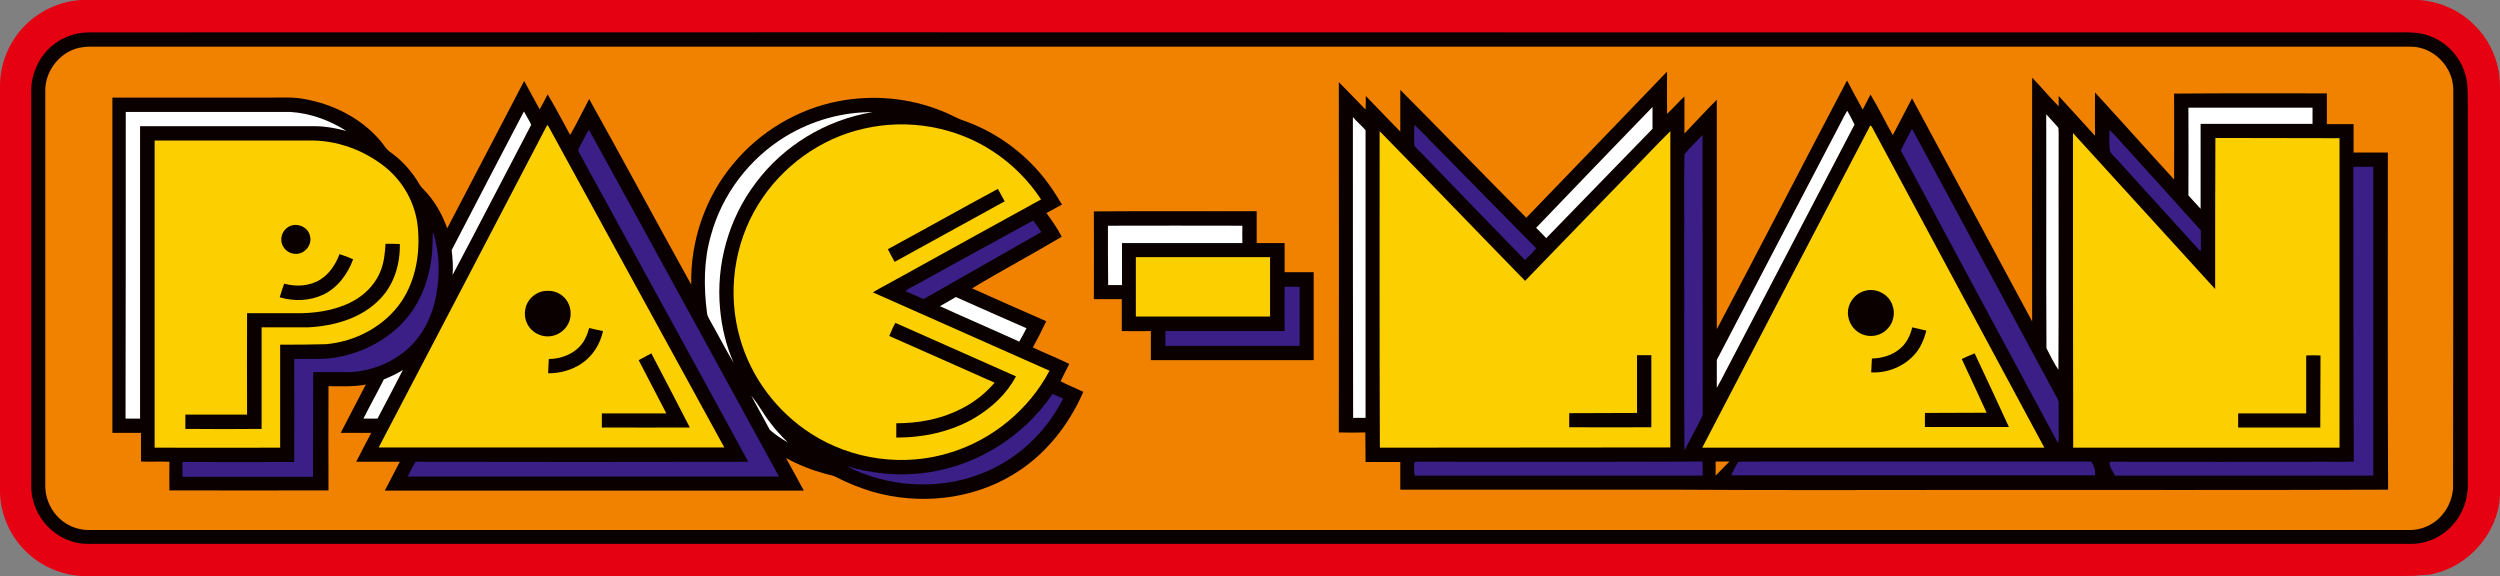 <?xml version="1.0" encoding="utf-8"?>
<!-- Generator: Adobe Illustrator 28.1.0, SVG Export Plug-In . SVG Version: 6.00 Build 0)  -->
<svg version="1.1" id="Layer_1" xmlns="http://www.w3.org/2000/svg" xmlns:xlink="http://www.w3.org/1999/xlink" x="0px" y="0px"
	 viewBox="0 0 1065.5 245.7" style="enable-background:new 0 0 1065.5 245.7;" xml:space="preserve">
<rect x="0" y="0" width="1065.5" height="245.7" fill="#808080" stroke="none"/>
<style type="text/css">
	.st0{fill:#E50012;}
	.st1{fill:#0A0000;}
	.st2{fill:#F08200;}
	.st3{fill:#FFFFFF;}
	.st4{fill:#FCCF00;}
	.st5{fill:#3B1F87;}
</style>
<g>
	<path class="st0" d="M1065,30.4c-1.4-7.3-4.8-14.2-10.1-19.4c-6.2-6.5-15-10.4-24-11C917,0,803,0,689.1,0C474.3,0,259.5,0,44.7,0
		c-3.3,0-6.7,0-10,0c-11.3,0.6-22,6.7-28.3,16c-4,5.9-6.3,12.9-6.4,20c0,57.8,0,115.7,0,173.5c0.1,9.4,4.1,18.6,10.7,25.2
		c6.3,6.4,15.1,10.3,24.1,10.8c27.2,0.1,54.4,0,81.6,0c292.8,0,585.7,0,878.5,0c11.6-0.1,23.2,0.2,34.7-0.1c2.5-0.5,5.2-0.1,7.7-0.9
		c14-3.2,25.3-15.3,27.8-29.4c0.2-2.1,0.5-4.1,0.5-6.2c0-54,0-108,0-162C1065.4,41.5,1065.8,35.9,1065,30.4z"/>
	<path class="st1" d="M1051.6,36.6c-0.6-9.2-6.9-17.7-15.4-21c-4.8-2.1-10.2-1.8-15.3-1.8c-112,0-224,0-336,0
		c-215.8,0-431.6-0.1-647.4,0c-5.1,0.1-10.2,1.8-14.3,4.9c-6.2,4.6-9.9,12.3-9.9,20c0,56.1,0,112.2,0,168.3c0,4.7,1.3,9.4,3.9,13.4
		c4.1,6.6,11.5,11.1,19.2,11.4c330.5,0,660.9,0,991.4,0c8.4,0,16.4-4.9,20.5-12.1c2.4-4,3.5-8.6,3.5-13.3c0-52.1,0-104.1,0-156.2
		C1051.7,45.7,1051.9,41.1,1051.6,36.6z"/>
	<path class="st2" d="M1045.6,38.2c0-9.7-8.6-18.5-18.4-18.3c-328.5,0-657.1,0-985.6,0c-2.1,0-4.1-0.1-6.2,0.2
		c-8.9,1-16,9.3-16.1,18.2c0,56.4,0,112.9,0,169.3c0.1,4.4,1.9,8.8,4.8,12.1c3.4,3.9,8.5,6.2,13.7,6.2c329.8,0,659.5,0,989.3,0
		c3.8,0,7.6-1.3,10.6-3.5c4.8-3.5,7.8-9.4,7.8-15.3C1045.6,150.7,1045.6,94.4,1045.6,38.2z"/>
	<path class="st1" d="M1017.7,65c-4.9,0-9.8,0-14.6,0c0-4,0-8.1,0-12.1c-3.8,0-7.6,0-11.4,0c0-4.4,0-8.7,0-13.1
		c-21.7,0-43.4-0.1-65.1,0.1c0.1,12.2,0,24.4,0,36.6c-11.3-12.3-22.4-24.8-33.7-37.1c-0.1,6.2,0,12.3,0,18.5
		c-5.2-5.7-10.3-11.4-15.5-17c0,1.5,0,2.9,0,4.4c-3.9-3.9-7.4-8.2-11.3-12.2c-0.1,34.6,0,69.3,0,103.9
		c-17.1-31.7-34.1-63.5-51.2-95.1c-2.7,5.3-5.5,10.5-8.2,15.7c-3.2-5.7-6.1-11.7-9.5-17.3c-1.1,2.1-2.2,4.2-3.3,6.4
		c-2.3-4.1-4.5-8.2-6.7-12.4c-18.6,35.3-36.8,70.7-55.5,106c0-32.6,0-65.2,0-97.8c-4.7,4.7-9.2,9.6-13.8,14.4c0-5.3,0-10.6,0-15.8
		c-2.6,2.4-4.8,5.1-7.4,7.4c-0.1-6,0-12,0-18c-20,20.8-40,41.6-60,62.3c-18-18.1-35.7-36.4-53.7-54.5c0,5.9,0,11.9,0,17.8
		c-4.9-5.1-9.9-10.1-14.7-15.2c0,1.9,0,3.9-0.1,5.8c-3.8-3.9-7.5-7.8-11.4-11.7c0.1,49.8,0,99.5,0,149.3c3.8,0.1,7.6,0.1,11.3,0
		c0.1,4.2,0,8.4,0.1,12.6c4.9,0,9.9,0,14.8,0c0,3.9,0,7.9,0,11.8c39.5,0,79,0,118.5,0c43,0.3,86,0.1,129.1,0.1
		c57.8,0,115.6,0.1,173.4-0.1C1017.6,160.8,1017.7,112.9,1017.7,65z"/>
	<path class="st1" d="M452,162.5c1.2-2.5,2.5-4.9,3.7-7.4c-5.1-2.5-10.4-4.6-15.5-7c2-3.6,3.9-7.4,5.7-11.2
		c-10.6-4.6-21.1-9.3-31.6-14c12.6-7.6,25.6-14.5,38.2-22c-1.8-3.6-4.2-6.9-6.5-10.1c2.2-1.2,4.4-2.4,6.6-3.6
		c-1.2-2.1-2.5-4.1-3.8-6.1c-9-13.6-22.5-24.2-37.8-29.6c-3.4-1.1-6.3-3-9.6-4.2c-13.8-5.6-29.3-7-43.9-4.2
		c-17.4,3.3-33.5,12.9-44.8,26.5c-12.1,14.3-18.5,33-18.1,51.7c-14.6-26.3-28.8-52.8-43.5-79.1c-2.7,5.1-5.2,10.3-8.1,15.3
		c-3.2-5.8-6.2-11.6-9.6-17.3c-1.1,2.2-2.2,4.3-3.4,6.4c-2.2-4-4.4-8.1-6.6-12.1c-11,20.9-21.8,41.9-32.8,62.8
		c-2.2-6.2-5.6-12.1-10.3-16.8c-1.2-1.1-1.9-2.6-2.8-4c-3-4.6-6.8-8.6-11.2-11.7c-1.8-1.2-2.7-3.1-4.1-4.7
		c-8.2-9.7-20.1-15.7-32.5-17.9c-4.6-0.9-9.4-0.6-14.1-0.6c-22.6,0-45.1,0-67.7,0c0,47.6,0,95.3,0,142.9c4.1,0,8.1,0,12.2,0
		c0,4.1,0,8.1,0,12.2c4,0.2,8-0.1,12.1,0.1c-0.1,4.1,0,8.1,0,12.2c22.6,0,45.2,0.1,67.8,0c-0.1-14.8,0-29.6,0-44.4
		c5.3,0,10.7,0.3,15.9-0.7c-3.5,6.9-7.2,13.7-10.7,20.6c4.3,0,8.6,0,13,0c-2.1,4.1-4.3,8.1-6.4,12.3c6.2,0,12.4,0,18.6,0
		c-2.1,4.1-4.3,8.2-6.4,12.3c59.5,0,119.1,0,178.6,0c-2.5-4.7-5.1-9.2-7.6-13.9c5.4,3,11.1,5.2,17,6.8c1.5,0.4,3.1,0.6,4.5,1.4
		c4.8,2.5,9.9,4.5,15.1,6.1c19.9,5.8,42.3,3.6,60.1-7.2c13.6-8.1,23.8-21,30-35.3C458.3,165.4,455.1,164.1,452,162.5z"/>
	<path class="st1" d="M378.4,106.2c15.7-8.5,31.2-17.3,47-25.7c0.9,1.8,1.9,3.5,2.9,5.3c-15.6,8.6-31.3,17.2-46.9,25.8
		C380.4,109.8,379.4,108,378.4,106.2z"/>
	<path class="st1" d="M547.5,116c0-4.1,0-8.3,0-12.4c-4,0-7.9,0-11.9,0c0-4.5,0-9.1,0-13.6c-23.1,0.1-46.3-0.1-69.4,0.1
		c0.1,12.5,0,25,0,37.4c4,0,7.9,0,11.9,0c0,4.5,0,9,0,13.6c4.1,0.1,8.3,0,12.4,0c0,4.1,0,8.3,0,12.4c23.1,0,46.2,0,69.4,0
		c0-12.5,0-25,0-37.5C555.7,116,551.6,116,547.5,116z"/>
	<path class="st1" d="M123.7,96.3c3.4-1.5,7.7,0.6,8.4,4.2c1.1,3.7-2.1,7.8-6,7.7c-3.2,0.1-6.1-2.6-6.2-5.8
		C119.8,99.9,121.4,97.3,123.7,96.3z"/>
	<path class="st1" d="M164.3,103.9c2,0,4,0,6,0c0.1,8.4-2.4,17.1-8.3,23.3c-7.8,8.3-19.4,11.6-30.5,12.2c-6.7,0.1-13.4,0-20.1,0
		c0,14.4,0,28.9,0,43.3c-10.8,0.1-21.6,0.1-32.5,0c0-2,0-4.1,0-6.1c8.8,0,17.5,0,26.3,0c0-14.4-0.1-28.8,0-43.2c7.7,0,15.4,0,23.1,0
		c8.1-0.1,16.5-1.7,23.5-6c4.7-2.9,8.6-7.3,10.5-12.5C163.7,111.5,164.2,107.6,164.3,103.9z"/>
	<path class="st1" d="M144.7,108.3c1.9,0.7,3.9,1.4,5.8,2.1c-2.3,6.3-6.5,12.3-12.8,15.1c-5.7,2.7-12.5,2.9-18.5,1.1
		c0.6-1.9,1.2-3.9,1.9-5.8c5.1,1.4,10.9,1.1,15.5-1.8C140.5,116.6,143.1,112.5,144.7,108.3z"/>
	<path class="st1" d="M231,124.2c2.5-0.5,5.3-0.3,7.6,1.2c2.9,1.7,4.7,5.1,4.6,8.4c0.1,4-2.7,7.8-6.5,9.1c-3,1.1-6.5,0.6-9-1.3
		c-3.1-2.2-4.6-6.2-3.8-9.8C224.6,128.1,227.5,125.1,231,124.2z"/>
	<path class="st1" d="M794.3,124.1c4.8-1.7,10.5,1,12.2,5.8c1.4,3.5,0.5,7.8-2.2,10.4c-2.5,2.5-6.3,3.5-9.7,2.5
		c-3.6-1-6.4-4.3-6.9-8C786.9,130.3,789.9,125.5,794.3,124.1z"/>
	<path class="st1" d="M379,143.2c0.8-1.9,1.6-3.8,2.5-5.6c17.1,7.6,34.3,15.2,51.4,22.8c-3.8,7.5-10.2,13.3-17.4,17.6
		c-10.1,6-21.9,8.5-33.6,8.5c0-2,0-4.1,0-6.1c9.4,0,18.9-1.7,27.3-6c5.6-2.7,10.6-6.6,14.6-11.3C409,156.4,394,149.9,379,143.2z"/>
	<path class="st1" d="M815,139.5c2,0.4,4,0.8,6,1.4c-1,3.9-2.6,7.8-5.5,10.7c-4.5,4.9-11.4,7.5-18,7.1c0.2-2,0.2-4,0.3-5.9
		c4.3-0.1,8.8-1.4,12.1-4.3C812.6,146.2,814.2,142.9,815,139.5z"/>
	<path class="st1" d="M251.1,139.8c2,0.4,4,0.9,5.9,1.3c-1.2,5.6-4.4,10.8-9.2,13.9c-4.2,2.8-9.2,4.1-14.2,4.1
		c0.1-2,0.1-4.1,0.3-6.1c5.2,0,10.7-2,14-6.3C249.5,144.8,250.4,142.3,251.1,139.8z"/>
	<path class="st1" d="M836.1,153c1.8-0.8,3.7-1.7,5.5-2.5c4.9,10.5,9.7,20.9,14.6,31.4c-11.9,0-23.9,0-35.8,0c0-2,0-4,0-6
		c8.8-0.1,17.5,0,26.3-0.1C843.1,168.2,839.6,160.6,836.1,153z"/>
	<path class="st1" d="M272.2,153.5c1.8-1,3.6-1.9,5.4-2.9c5.5,10.5,11,21,16.4,31.6c-12.5,0-25,0-37.5,0c0-2,0-4,0-6
		c9.2,0,18.3,0,27.5,0C280.1,168.6,276.1,161,272.2,153.5z"/>
	<path class="st1" d="M697.7,151.4c2,0,4.1,0,6.1,0c0,10.2,0,20.5,0,30.7c-11.7,0-23.4,0-35,0c0-2,0-4,0-6
		c9.6-0.1,19.3,0.1,28.9-0.1C697.7,167.9,697.7,159.7,697.7,151.4z"/>
	<path class="st1" d="M982.9,151.5c2,0,4,0,6,0c0,10.2,0.1,20.5-0.1,30.7c-11.7-0.1-23.3,0-35,0c0-2,0-4,0-6c9.7,0,19.3,0,29,0
		C982.9,167.9,982.9,159.7,982.9,151.5z"/>
	<g>
		<path class="st3" d="M654.7,97.1c16.5-17.2,33-34.4,49.6-51.5c0,3.1,0,6.2,0,9.3C689.2,70.4,674.1,86,659,101.5
			C657.6,100,656.1,98.5,654.7,97.1z"/>
		<path class="st3" d="M932.7,45.9c17.6,0,35.3,0,52.9,0c0,2.3,0,4.6,0,6.9c-15.9,0-31.8,0-47.7,0c0,12.1,0,24.1,0,36.2
			c-1.7-1.9-3.5-3.8-5.2-5.7C932.7,70.8,932.8,58.4,932.7,45.9z"/>
		<path class="st3" d="M53.6,47.7c23.3,0,46.7,0,70,0c8.5,0.5,16.8,3.5,24,8.1c-5-1.3-10.1-2.2-15.2-2c-24.2,0-48.5,0-72.7,0
			c0,41.5,0,83.1,0,124.6c-2.1,0-4.1,0-6.2,0C53.6,134.9,53.6,91.3,53.6,47.7z"/>
		<path class="st3" d="M192.5,106.6c10.2-19.7,20.5-39.4,30.8-59.1c1,1.9,2.2,3.7,3.1,5.7c-11.2,21.3-22.2,42.7-33.5,64
			C193.2,113.7,192.9,110.1,192.5,106.6z"/>
		<path class="st3" d="M334.9,58.1c11.1-6.7,24-10.4,37-10.3C352.2,51,333.9,62,322,78.1c-11.5,15.2-16.9,34.7-15.1,53.6
			c0.7,7.9,2.6,15.7,5.8,23c-3.4-5.7-6.4-11.6-9.7-17.4c-0.7-1.3-1.6-2.6-1.7-4.1c-1.4-11-1.4-22.3,1.7-32.9
			C307.7,82.9,319.4,67.5,334.9,58.1z"/>
		<path class="st3" d="M785,51.4c0.7-1.4,1.4-2.8,2.3-4.2c1.1,1.9,2.1,3.9,3.1,5.9c-18.3,34.9-36.4,69.8-54.7,104.7
			c-1.3,2.5-2.6,5.1-4,7.5c0-3.7,0-7.5,0-11.2c-0.1-1,0.6-1.8,1-2.6C750.1,118.2,767.5,84.8,785,51.4z"/>
		<path class="st3" d="M872.1,48.7c1.6,1.8,3.3,3.6,4.9,5.4c0.6,0.6,0.2,1.6,0.4,2.4c-0.1,33.7,0.1,67.4-0.1,101.1
			c-2-2.9-3.5-6.1-5.1-9.2C872,115.1,872.2,81.9,872.1,48.7z"/>
		<path class="st3" d="M576.6,49.9c1.7,2,3.7,3.6,5.4,5.6c0,40.9,0,81.7,0,122.6c-1.8,0-3.6,0-5.3,0
			C576.6,135.4,576.6,92.6,576.6,49.9z"/>
		<path class="st3" d="M472.2,96.2c19.1,0,38.2-0.1,57.3,0c-0.1,2.5,0,4.9,0,7.4c-17.1,0-34.2,0-51.3,0c0,6,0,11.9,0,17.9
			c-2,0-3.9,0-5.9,0C472.2,113.1,472.2,104.6,472.2,96.2z"/>
		<path class="st3" d="M400.6,130.5c2.3-1.3,4.6-2.6,6.8-3.9c10,4.5,20.1,8.9,30.1,13.3c-1,1.9-2,3.8-3.1,5.7
			C423.2,140.5,411.8,135.6,400.6,130.5z"/>
		<path class="st3" d="M163.6,161.7c2.8-1.1,5.5-2.4,8.1-4c-3.5,6.9-7.2,13.8-10.8,20.7c-2,0-4,0-6,0
			C157.7,172.8,160.8,167.3,163.6,161.7z"/>
		<path class="st3" d="M320.2,168.7c3.1,3.6,5.2,7.9,8.2,11.6c2.2,3,4.8,5.7,7.4,8.3c-2.7-1.6-5.4-3.3-7.7-5.4
			C325.5,178.5,322.9,173.6,320.2,168.7z"/>
	</g>
	<g>
		<g>
			<path class="st4" d="M368.3,54.8c18.7-4.3,39-0.8,55,9.8c8.1,5.3,15.1,12.3,20.4,20.4c-19.6,10.8-39.3,21.6-58.9,32.5
				c-4.2,2.4-8.6,4.6-12.8,7.1c25.1,11.1,50.2,22.3,75.3,33.4c-8.7,16.5-24.2,29.3-42,34.8c-19.7,6.3-42.1,3.3-59.5-7.9
				c-14.6-9.3-25.7-24-30.4-40.7c-5.5-19-2.7-40.2,7.8-57.1C333.1,71,349.7,58.9,368.3,54.8z M378.4,106.2c0.9,1.8,1.9,3.6,2.9,5.4
				c15.6-8.6,31.3-17.2,46.9-25.8c-1-1.8-1.9-3.5-2.9-5.3C409.7,88.9,394.1,97.7,378.4,106.2z M379,143.2c15,6.7,30,13.2,44.9,19.9
				c-4,4.7-9,8.6-14.6,11.3c-8.4,4.3-17.9,6-27.3,6c0,2,0,4.1,0,6.1c11.7,0,23.5-2.5,33.6-8.5c7.1-4.3,13.5-10.1,17.4-17.6
				c-17.1-7.6-34.3-15.2-51.4-22.8C380.6,139.4,379.8,141.3,379,143.2z"/>
		</g>
		<g>
			<path class="st4" d="M233.1,53.5c0.1,0,0.3-0.1,0.4-0.1c25.1,45.8,50.1,91.6,75.2,137.3c-49.1,0-98.2,0-147.3,0
				C185.4,145,209.2,99.2,233.1,53.5z M231,124.2c-3.5,0.9-6.5,3.9-7.1,7.5c-0.8,3.6,0.7,7.7,3.8,9.8c2.6,1.9,6,2.4,9,1.3
				c3.8-1.3,6.6-5.1,6.5-9.1c0.1-3.4-1.7-6.7-4.6-8.4C236.4,123.9,233.6,123.7,231,124.2z M251.1,139.8c-0.7,2.5-1.6,4.9-3.2,6.9
				c-3.3,4.2-8.8,6.3-14,6.3c-0.1,2-0.2,4.1-0.3,6.1c5,0,10-1.3,14.2-4.1c4.8-3.2,8-8.3,9.2-13.9
				C255.1,140.7,253.1,140.3,251.1,139.8z M272.2,153.5c3.9,7.6,7.9,15.1,11.8,22.7c-9.2,0-18.3,0-27.5,0c0,2,0,4,0,6
				c12.5,0.1,25,0,37.5,0c-5.4-10.5-10.9-21.1-16.4-31.6C275.8,151.6,274,152.5,272.2,153.5z"/>
		</g>
		<g>
			<path class="st4" d="M797.1,53.5c0.1,0.1,0.4,0.3,0.6,0.4c24.5,45.6,49,91.3,73.6,136.9c-48.6,0-97.2,0-145.8,0
				C749.3,145,773.2,99.2,797.1,53.5z M794.3,124.1c-4.4,1.4-7.4,6.2-6.6,10.7c0.5,3.7,3.3,7,6.9,8c3.4,1,7.2,0.1,9.7-2.5
				c2.7-2.6,3.6-6.9,2.2-10.4C804.8,125.1,799.1,122.4,794.3,124.1z M815,139.5c-0.8,3.4-2.4,6.7-5.1,9c-3.3,2.9-7.8,4.2-12.1,4.3
				c-0.1,2-0.2,4-0.3,5.9c6.6,0.4,13.5-2.3,18-7.1c2.9-2.9,4.5-6.8,5.5-10.7C819,140.4,817,140,815,139.5z M836.1,153
				c3.5,7.6,7.1,15.2,10.6,22.9c-8.8,0.1-17.5,0-26.3,0.1c0,2,0,4,0,6c11.9,0,23.9,0,35.8,0c-4.8-10.5-9.7-21-14.6-31.4
				C839.7,151.3,837.9,152.2,836.1,153z"/>
		</g>
		<g>
			<path class="st4" d="M588,55.9c20.8,21.2,41.3,42.6,62,63.8c14.5-15.1,29.1-30,43.7-45.1c6.1-6.2,12-12.6,18.2-18.7
				c0,44.9,0,89.9,0,134.8c-41.3,0.1-82.6,0-123.8,0.1C587.9,145.8,588,100.8,588,55.9z M697.7,151.4c0,8.2,0,16.4,0,24.6
				c-9.6,0.1-19.3,0-28.9,0.1c0,2,0,4,0,6c11.7,0.1,23.3,0,35,0c0-10.2,0-20.5,0-30.7C701.8,151.4,699.8,151.4,697.7,151.4z"/>
		</g>
		<g>
			<path class="st4" d="M883.5,56.7c20.2,22.1,40.4,44.4,60.6,66.5c0-21.5,0-43,0.1-64.4c17.6,0.1,35.3,0,52.9,0.1
				c0,44,0,88,0,131.9c-37.8,0-75.7,0-113.5,0C883.5,146.1,883.5,101.4,883.5,56.7z M982.9,151.5c0,8.2,0,16.5,0,24.7
				c-9.7,0-19.3,0-29,0c0,2,0,4,0,6c11.7,0,23.3,0,35,0c0.1-10.2,0-20.5,0.1-30.7C986.9,151.4,984.9,151.4,982.9,151.5z"/>
		</g>
		<g>
			<path class="st4" d="M65.9,59.9c21.9,0,43.7,0,65.6,0c11.8-0.3,23.6,4,32.8,11.4c7.6,6.2,12.6,15.2,13.7,24.9
				c1.2,11.1-0.6,22.9-6.9,32.3c-7.2,10.6-19.6,17.1-32.2,18.2c-6.5,0.2-13,0.2-19.5,0.2c0,14.6,0,29.3,0,43.9
				c-17.8,0-35.7,0.1-53.5,0C65.9,147.1,65.9,103.5,65.9,59.9z M123.7,96.3c-2.4,1-4,3.5-3.8,6.1c0.1,3.2,3,5.9,6.2,5.8
				c3.9,0.1,7.1-4,6-7.7C131.4,97,127.1,94.9,123.7,96.3z M164.3,103.9c-0.2,3.8-0.6,7.6-1.9,11.1c-1.9,5.2-5.8,9.6-10.5,12.5
				c-7,4.3-15.4,5.8-23.5,6c-7.7,0-15.4,0-23.1,0c-0.1,14.4,0,28.8,0,43.2c-8.8,0-17.5,0-26.3,0c0,2,0,4.1,0,6.1
				c10.8,0.1,21.6,0.1,32.5,0c0-14.4,0-28.9,0-43.3c6.7,0,13.4,0,20.1,0c11-0.6,22.7-3.9,30.5-12.2c5.9-6.1,8.5-14.9,8.3-23.3
				C168.3,103.9,166.3,103.9,164.3,103.9z M144.7,108.3c-1.6,4.3-4.2,8.3-8.1,10.8c-4.6,2.9-10.4,3.2-15.5,1.8
				c-0.7,1.9-1.3,3.9-1.9,5.8c6,1.8,12.8,1.6,18.5-1.1c6.2-2.9,10.5-8.8,12.8-15.1C148.5,109.6,146.6,108.9,144.7,108.3z"/>
		</g>
		<path class="st4" d="M484.1,109.6c19.1,0,38.1,0,57.2,0c0,8.5,0,16.9,0,25.3c-19.1,0-38.1,0-57.2,0
			C484.1,126.5,484.1,118.1,484.1,109.6z"/>
	</g>
	<g>
		<path class="st5" d="M602.8,53.2c3.5,3.1,6.6,6.7,10,10c13.9,14.2,27.9,28.4,41.9,42.6c-1.4,1.9-3.1,3.4-4.8,5
			c-14.3-14.7-28.5-29.4-42.7-44.1c-1.4-1.6-3.1-2.9-4.4-4.6C602.6,59.2,602.7,56.2,602.8,53.2z"/>
		<path class="st5" d="M810.1,64.2c1.5-3.2,3.2-6.2,4.8-9.3c20.5,37.8,40.7,75.7,61.2,113.6c0.6,1.1,1.4,2.2,1.3,3.5
			c0,3.8,0,7.7,0,11.5c0,1.8,0.2,3.6-0.3,5.3c-19.9-36.9-39.7-73.8-59.5-110.7C815.1,73.4,812.7,68.7,810.1,64.2z"/>
		<path class="st5" d="M247.5,61.7c1.2-2.1,2.1-4.4,3.5-6.4c27.1,49.2,54,98.5,81,147.8c-52.7,0-105.5,0-158.2,0
			c1-2.2,2.1-4.3,3.3-6.3c47.3,0.1,94.6,0.1,141.8,0c-23.9-44-48.1-87.8-72.1-131.8C246,63.8,247.1,62.7,247.5,61.7z"/>
		<path class="st5" d="M899.1,55.4c2.9,2.7,5.3,5.8,8.1,8.7c10.3,11.4,20.6,22.7,30.8,34.1c-0.1,2.8,0.1,5.7,0,8.5
			c-0.1,0.1-0.3,0.2-0.3,0.3c-11.8-13.1-23.8-26.1-35.6-39.2c-1-1.1-2.2-2.1-2.9-3.5C898.9,61.4,899,58.4,899.1,55.4z"/>
		<path class="st5" d="M717.9,65.9c2.2-3.1,5.2-5.5,7.7-8.4c0.1,39.4,0,78.8,0.1,118.2c0.2,1.6-0.8,2.9-1.5,4.3c-2.1,4-4.2,8-6.3,12
			c-0.2-29.1,0-58.2-0.1-87.3C717.9,91.7,717.7,78.8,717.9,65.9z"/>
		<path class="st5" d="M1003,71.1c2.8,0,5.6,0,8.5,0c0,43.9,0,87.7,0,131.6c-36.7,0-73.4,0-110.1,0c-0.8-1.9-2.7-3.7-2.2-5.9
			c31.2,0.1,62.4,0,93.6,0c3.4,0,6.9,0.1,10.4-0.1C1003,154.8,1003,113,1003,71.1z"/>
		<path class="st5" d="M391.3,120.9c16.3-9,32.6-18,49-26.9c1.3,1.6,2.4,3.2,3.5,4.9c-16.5,9.4-33,18.8-49.5,28.2
			c-0.5,0.4-1.1,0.3-1.6,0c-2.3-1-4.5-2.1-6.8-3C387.5,122.7,389.5,121.9,391.3,120.9z"/>
		<path class="st5" d="M184.1,108.2c0.3-3.1,0.2-6.3,0.4-9.4c3.2,9.7,3.1,20.4,0.7,30.3c-2,8.1-6.4,15.7-13,20.9
			c-6.5,5.2-14.7,8.2-23,8.6c-5.2,0-10.5,0-15.7,0c-0.1,14.9,0,29.7-0.1,44.6c-18.5,0-37.1,0-55.6,0c-0.1-2.1-0.1-4.2,0-6.3
			c15.9,0.1,31.8,0,47.6,0c0.1-14.6,0-29.2,0-43.9c6-0.2,12.1,0.4,18-0.7c12.2-2.1,23.8-8.5,31.3-18.4
			C180.3,126.4,183.3,117.3,184.1,108.2z"/>
		<path class="st5" d="M547.5,122.2c2.1,0,4.2,0,6.4,0c0,8.4,0,16.8,0,25.2c-19.1,0-38.1,0-57.2,0c0-2.1,0-4.2,0-6.3
			c16.9,0,33.9,0,50.8,0C547.5,134.8,547.4,128.5,547.5,122.2z"/>
		<path class="st5" d="M391.7,201.8c22.8-2.1,44.1-15,56.9-33.9c1.5,0.6,3,1.3,4.5,2c-7.2,14.3-19.7,26.1-34.7,31.9
			c-18.5,7.3-39.9,5.9-57.6-3.1C370.8,201.6,381.4,202.9,391.7,201.8z"/>
		<path class="st5" d="M602.8,197c1.1-0.5,2.5-0.1,3.7-0.2c39.7,0,79.4,0.1,119.1-0.1c0.1,2,0.1,4,0.1,6c-40.9,0-81.9,0-122.8,0
			C602.7,200.8,602.6,198.9,602.8,197z"/>
		<path class="st5" d="M740.8,196.9c2.9-0.4,6,0,9-0.2c47.1,0,94.3,0,141.4,0c1.2,1.7,2.1,3.8,1.7,5.9c-51.7,0-103.4,0-155.1,0
			C738.7,200.7,739.6,198.8,740.8,196.9z"/>
	</g>
	<polygon class="st2" points="731.2,202.7 731.2,196.7 737.1,196.7 	"/>
</g>
</svg>
